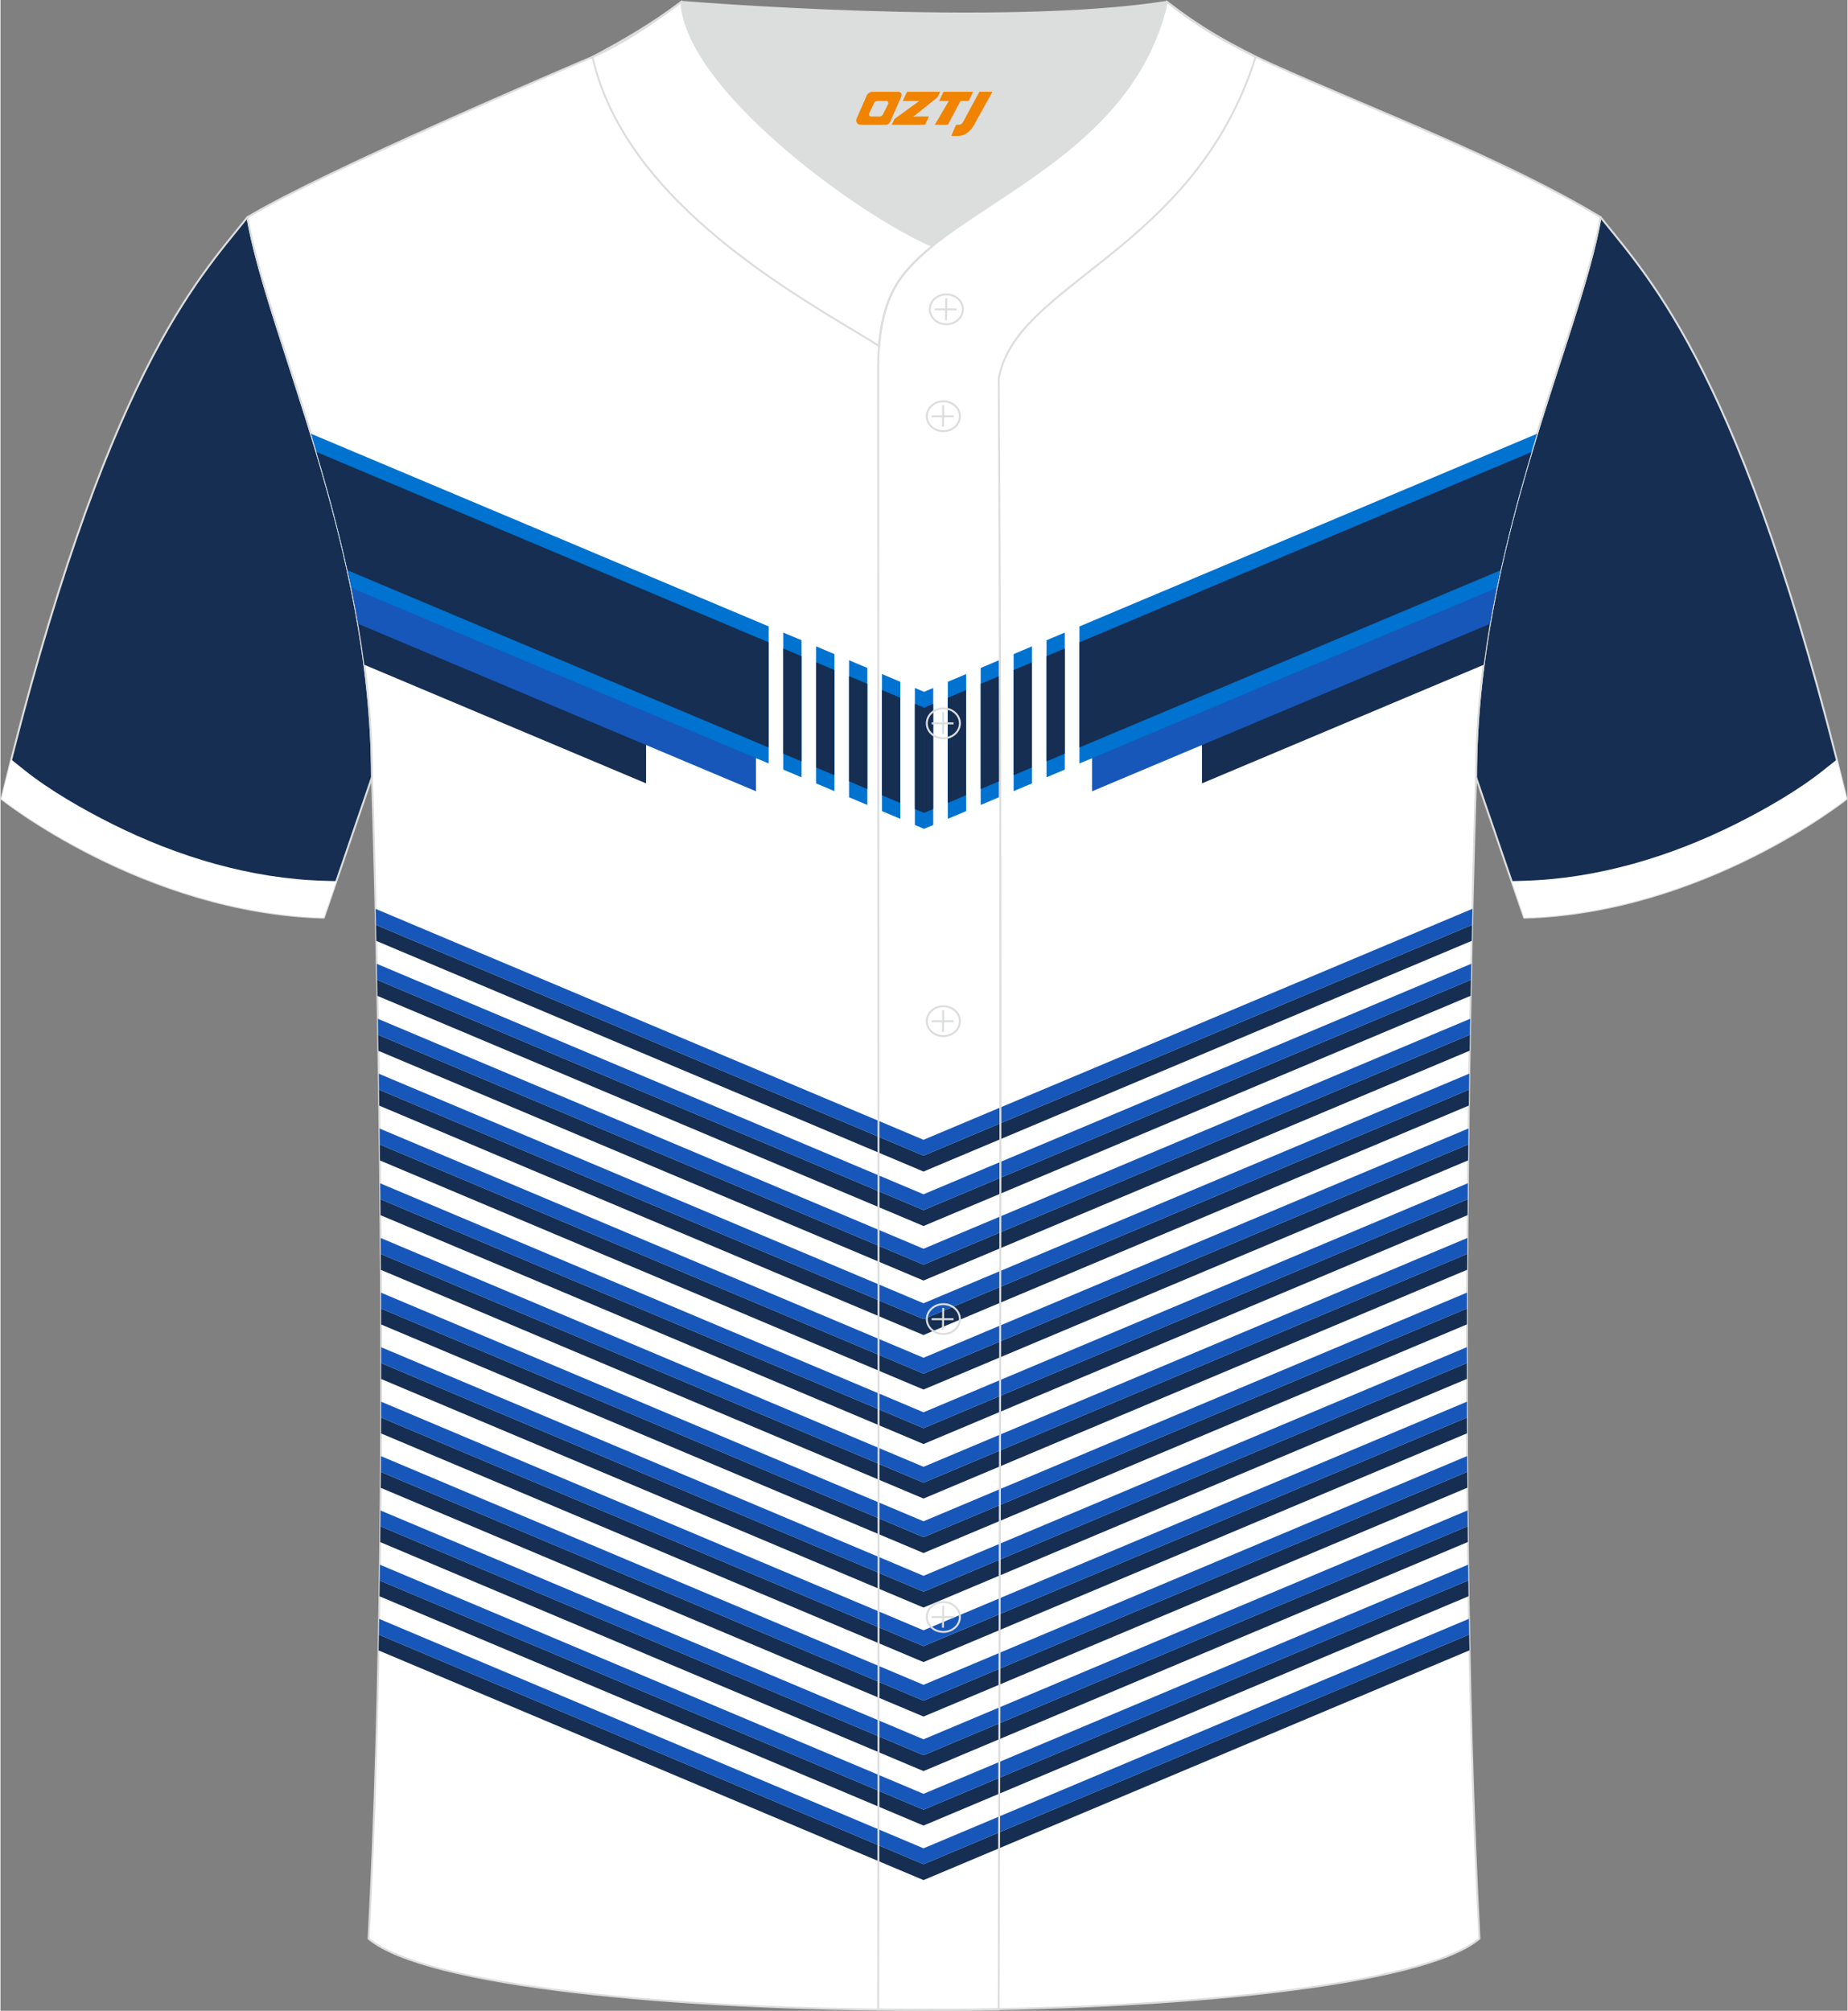 <?xml version="1.0" encoding="utf-8"?>
<!-- Generator: Adobe Illustrator 24.0.1, SVG Export Plug-In . SVG Version: 6.00 Build 0)  -->
<svg xmlns="http://www.w3.org/2000/svg" xmlns:xlink="http://www.w3.org/1999/xlink" version="1.1" id="图层_1" x="0px" y="0px" width="380.86px" height="414.34px" viewBox="0 0 380.8 414.5" enable-background="new 0 0 380.8 414.5" xml:space="preserve">
<rect x="0" y="0" width="380.8" height="414.5" fill="#808080" stroke="none"/>
<g>
	
		<path fill-rule="evenodd" clip-rule="evenodd" fill="#152E51" stroke="#DCDDDD" stroke-width="0.401" stroke-linecap="round" stroke-linejoin="round" stroke-miterlimit="22.926" d="   M329.89,44.78c10.28,12.86,29.46,32.55,50.71,119.9c0,0-29.29,23.45-66.46,24.49c0,0-7.19-20.9-9.93-28.95   C304.21,112.26,325.6,69.63,329.89,44.78z"/>
	<path fill-rule="evenodd" clip-rule="evenodd" fill="#FFFFFF" d="M375.82,158.78c-5.16,4.13-12.12,8.11-17.99,11.04   c-13.55,6.78-28.58,11.32-43.79,11.74l-2.48,0.07l2.59,7.53c37.17-1.03,66.46-24.49,66.46-24.49c-0.67-2.77-1.34-5.47-2.01-8.1   L375.82,158.78z"/>
</g>
<g>
	
		<path fill-rule="evenodd" clip-rule="evenodd" fill="#152E51" stroke="#DCDDDD" stroke-width="0.401" stroke-linecap="round" stroke-linejoin="round" stroke-miterlimit="22.926" d="   M50.91,44.78C40.63,57.64,21.45,77.33,0.2,164.67c0,0,29.29,23.45,66.46,24.49c0,0,7.19-20.9,9.93-28.95   C76.59,112.26,55.2,69.63,50.91,44.78z"/>
	<path fill-rule="evenodd" clip-rule="evenodd" fill="#FFFFFF" d="M4.98,158.78c5.16,4.13,12.12,8.11,17.99,11.04   c13.55,6.78,28.58,11.32,43.79,11.74l2.48,0.07l-2.59,7.53C29.49,188.12,0.2,164.67,0.2,164.67c0.67-2.77,1.34-5.47,2.01-8.1   L4.98,158.78z"/>
</g>
<path fill-rule="evenodd" clip-rule="evenodd" fill="#FFFFFF" stroke="#DCDDDD" stroke-width="0.401" stroke-linecap="round" stroke-linejoin="round" stroke-miterlimit="22.926" d="  M75.89,399.62c5.4-101.74,0.7-239.41,0.7-239.41c0-47.97-21.4-90.58-25.68-115.43c15.82-9.55,66.94-31.27,71.13-33.04  c6.4-2.7,12.79-7.19,18.34-11.36c0,0,65.63,5.43,100.09,0c6.47,5.05,13.95,9.4,21.48,12.78c21.91,9.84,48.19,19.68,67.95,31.61  c-4.3,24.85-25.68,67.47-25.68,115.43c0,0-4.69,137.66,0.7,239.41C281.69,419.2,99.12,419.2,75.89,399.62z"/>
<g>
	<g>
		<g>
			<polygon fill-rule="evenodd" clip-rule="evenodd" fill="#152E51" points="77.49,193.96 189.13,241 190.3,241.5 191.47,241      303.33,193.94 303.4,190.64 190.3,238.22 77.41,190.65    "/>
			<polygon fill-rule="evenodd" clip-rule="evenodd" fill="#1757B9" points="303.48,187.33 190.3,234.95 77.34,187.35 77.41,190.65      190.3,238.22 303.4,190.64    "/>
		</g>
		<g>
			<polygon fill-rule="evenodd" clip-rule="evenodd" fill="#152E51" points="77.72,205.29 189.13,252.23 190.3,252.73      191.47,252.23 303.09,205.27 303.16,201.97 190.3,249.45 77.65,201.98    "/>
			<polygon fill-rule="evenodd" clip-rule="evenodd" fill="#1757B9" points="303.22,198.67 190.3,246.18 77.59,198.68 77.65,201.98      190.3,249.45 303.16,201.97    "/>
		</g>
		<g>
			<polygon fill-rule="evenodd" clip-rule="evenodd" fill="#152E51" points="77.92,216.61 189.13,263.47 190.3,263.96      191.47,263.47 302.89,216.59 302.95,213.29 190.3,260.69 77.86,213.31    "/>
			<polygon fill-rule="evenodd" clip-rule="evenodd" fill="#1757B9" points="303.01,210 190.3,257.41 77.81,210.01 77.86,213.31      190.3,260.69 302.95,213.29    "/>
		</g>
		<g>
			<polygon fill-rule="evenodd" clip-rule="evenodd" fill="#152E51" points="78.09,227.91 189.13,274.7 190.3,275.2 191.47,274.7      302.72,227.9 302.77,224.61 190.3,271.92 78.05,224.62    "/>
			<polygon fill-rule="evenodd" clip-rule="evenodd" fill="#1757B9" points="302.82,221.31 190.3,268.65 78,221.33 78.05,224.62      190.3,271.92 302.77,224.61    "/>
		</g>
		<g>
			<polygon fill-rule="evenodd" clip-rule="evenodd" fill="#152E51" points="78.23,239.21 189.13,285.94 190.3,286.43      191.47,285.94 302.58,239.19 302.62,235.9 190.3,283.16 78.2,235.92    "/>
			<polygon fill-rule="evenodd" clip-rule="evenodd" fill="#1757B9" points="302.66,232.61 190.3,279.88 78.16,232.63 78.2,235.92      190.3,283.16 302.62,235.9    "/>
		</g>
		<g>
			<polygon fill-rule="evenodd" clip-rule="evenodd" fill="#152E51" points="78.35,250.49 189.13,297.17 190.3,297.67      191.47,297.17 302.47,250.48 302.5,247.19 190.3,294.39 78.32,247.2    "/>
			<polygon fill-rule="evenodd" clip-rule="evenodd" fill="#1757B9" points="302.53,243.9 190.3,291.12 78.28,243.92 78.32,247.2      190.3,294.39 302.5,247.19    "/>
		</g>
		<g>
			<polygon fill-rule="evenodd" clip-rule="evenodd" fill="#152E51" points="78.42,261.76 189.13,308.41 190.3,308.9 191.47,308.41      302.39,261.74 302.41,258.46 190.3,305.63 78.4,258.48    "/>
			<polygon fill-rule="evenodd" clip-rule="evenodd" fill="#1757B9" points="302.43,255.18 190.3,302.36 78.38,255.19 78.4,258.48      190.3,305.63 302.41,258.46    "/>
		</g>
		<g>
			<polygon fill-rule="evenodd" clip-rule="evenodd" fill="#152E51" points="78.47,273.02 189.13,319.64 190.3,320.14      191.47,319.64 302.34,273 302.35,269.72 190.3,316.86 78.46,269.74    "/>
			<polygon fill-rule="evenodd" clip-rule="evenodd" fill="#1757B9" points="302.36,266.44 190.3,313.59 78.45,266.46 78.46,269.74      190.3,316.86 302.35,269.72    "/>
		</g>
		<g>
			<polygon fill-rule="evenodd" clip-rule="evenodd" fill="#152E51" points="78.48,284.26 189.13,330.88 190.3,331.37      191.47,330.88 302.33,284.24 302.33,280.97 190.3,328.1 78.48,280.98    "/>
			<polygon fill-rule="evenodd" clip-rule="evenodd" fill="#1757B9" points="302.33,277.69 190.3,324.83 78.48,277.71 78.48,280.98      190.3,328.1 302.33,280.97    "/>
		</g>
		<g>
			<polygon fill-rule="evenodd" clip-rule="evenodd" fill="#152E51" points="78.46,295.48 189.13,342.12 190.3,342.61      191.47,342.12 302.35,295.46 302.34,292.2 190.3,339.33 78.47,292.21    "/>
			<polygon fill-rule="evenodd" clip-rule="evenodd" fill="#1757B9" points="302.34,288.93 190.3,336.06 78.48,288.94 78.47,292.21      190.3,339.33 302.34,292.2    "/>
		</g>
		<g>
			<polygon fill-rule="evenodd" clip-rule="evenodd" fill="#152E51" points="78.39,306.69 189.13,353.35 190.3,353.84      191.47,353.35 302.42,306.67 302.4,303.41 190.3,350.57 78.42,303.42    "/>
			<polygon fill-rule="evenodd" clip-rule="evenodd" fill="#1757B9" points="302.38,300.14 190.3,347.3 78.44,300.16 78.42,303.42      190.3,350.57 302.4,303.41    "/>
		</g>
		<g>
			<polygon fill-rule="evenodd" clip-rule="evenodd" fill="#152E51" points="78.29,317.88 189.13,364.59 190.3,365.08      191.47,364.59 302.52,317.86 302.49,314.61 190.3,361.81 78.32,314.62    "/>
			<polygon fill-rule="evenodd" clip-rule="evenodd" fill="#1757B9" points="302.46,311.35 190.3,358.53 78.35,311.36 78.32,314.62      190.3,361.81 302.49,314.61    "/>
		</g>
		<g>
			<polygon fill-rule="evenodd" clip-rule="evenodd" fill="#152E51" points="78.14,329.05 189.13,375.82 190.3,376.31      191.47,375.82 302.67,329.04 302.62,325.78 190.3,373.04 78.19,325.8    "/>
			<polygon fill-rule="evenodd" clip-rule="evenodd" fill="#1757B9" points="302.58,322.53 190.3,369.77 78.23,322.54 78.19,325.8      190.3,373.04 302.62,325.78    "/>
		</g>
		<g>
			<polygon fill-rule="evenodd" clip-rule="evenodd" fill="#152E51" points="77.95,340.21 189.13,387.06 190.3,387.55      191.47,387.06 302.86,340.19 302.8,336.94 190.3,384.28 78.01,336.96    "/>
			<polygon fill-rule="evenodd" clip-rule="evenodd" fill="#1757B9" points="302.75,333.69 190.3,381 78.07,333.71 78.01,336.96      190.3,384.28 302.8,336.94    "/>
		</g>
	</g>
	<g>
		<path fill-rule="evenodd" clip-rule="evenodd" fill="#152E51" d="M247.71,161.48l58.08-24.44c1.4-10.75,3.63-21.09,6.19-30.87    l-64.27,27.05V161.48z"/>
		<path fill-rule="evenodd" clip-rule="evenodd" fill="#1757B9" d="M225.05,163.11l82.01-34.5c1.89-11.01,4.54-21.52,7.38-31.37    l-89.39,37.62V163.11z"/>
		<path fill-rule="evenodd" clip-rule="evenodd" fill="#152E51" d="M133.1,161.48l-58.08-24.44c-1.4-10.75-3.64-21.09-6.2-30.87    l64.28,27.05V161.48z"/>
		<path fill-rule="evenodd" clip-rule="evenodd" fill="#1757B9" d="M155.76,163.11l-82.01-34.51c-1.89-11.01-4.54-21.53-7.39-31.37    l89.4,37.62V163.11z"/>
		<path fill-rule="evenodd" clip-rule="evenodd" fill="#0072CF" d="M158.37,157.37l-86.02-36.19c-2.3-11.24-5.29-21.89-8.33-31.77    l94.35,39.71V157.37L158.37,157.37z M316.78,89.42c-3.03,9.87-6.02,20.53-8.32,31.77l-86.01,36.19v-28.25L316.78,89.42    L316.78,89.42z M165.15,160.23l-3.77-1.59v-28.25l3.77,1.59V160.23L165.15,160.23z M171.93,163.08l-3.77-1.59v-28.25l3.77,1.59    V163.08L171.93,163.08z M178.72,165.93l-3.77-1.59V136.1l3.77,1.59V165.93L178.72,165.93z M185.51,168.79l-3.77-1.59v-28.25    l3.77,1.59V168.79L185.51,168.79z M190.41,170.85l-1.89-0.79v-28.25l1.89,0.8V170.85z M190.41,170.85l1.89-0.79v-28.25l-1.89,0.8    V170.85L190.41,170.85z M195.31,168.79l3.77-1.59v-28.25l-3.77,1.59V168.79L195.31,168.79z M202.09,165.93l3.77-1.59V136.1    l-3.77,1.59V165.93L202.09,165.93z M208.88,163.08l3.77-1.59v-28.25l-3.77,1.59V163.08L208.88,163.08z M215.66,160.23l3.77-1.59    v-28.25l-3.77,1.59V160.23z"/>
		<path fill-rule="evenodd" clip-rule="evenodd" fill="#152E51" d="M71.58,117.57l86.78,36.51V132.4l-93.2-39.22    C67.47,100.9,69.71,109.06,71.58,117.57L71.58,117.57z M315.64,93.18c-2.31,7.72-4.54,15.88-6.41,24.39l-86.78,36.51V132.4    L315.64,93.18L315.64,93.18z M161.38,155.35l3.77,1.59v-21.68l-3.77-1.59V155.35L161.38,155.35z M168.16,158.21l3.77,1.59v-21.68    l-3.77-1.59V158.21L168.16,158.21z M174.95,161.06l3.77,1.59v-21.68l-3.77-1.59V161.06L174.95,161.06z M181.73,163.92l3.77,1.59    v-21.68l-3.77-1.59V163.92L181.73,163.92z M188.52,166.77l1.89,0.79v-21.68l-1.89-0.79V166.77L188.52,166.77z M192.29,166.77    l-1.89,0.79v-21.68l1.89-0.79V166.77L192.29,166.77z M199.08,163.92l-3.77,1.59v-21.68l3.77-1.59V163.92L199.08,163.92z     M205.86,161.06l-3.77,1.59v-21.68l3.77-1.59V161.06L205.86,161.06z M212.65,158.21l-3.77,1.59v-21.68l3.77-1.59V158.21    L212.65,158.21z M219.43,155.35l-3.77,1.59v-21.68l3.77-1.59V155.35z"/>
	</g>
</g>
<path fill-rule="evenodd" clip-rule="evenodd" fill="none" stroke="#DCDDDD" stroke-width="0.401" stroke-miterlimit="22.926" d="  M140.38,0.39c-5.9,4.42-11.8,7.9-18.32,11.35c6.84,30.55,43.29,49.79,59.07,59.56c0.43-5.18,1.57-9.01,3.21-11.96  c1.68-3.07,4.41-5.87,7.8-8.62C176.35,43.85,141.26,18.04,140.38,0.39z"/>
<path fill-rule="evenodd" clip-rule="evenodd" fill="#DCDDDD" d="M192.17,50.71c14.83-11.99,42.18-22.85,48.3-50.33  c-34.47,5.43-100.09,0-100.09,0C141.26,18.04,176.36,43.85,192.17,50.71z"/>
<path fill-rule="evenodd" clip-rule="evenodd" fill="none" stroke="#DCDDDD" stroke-width="0.401" stroke-miterlimit="22.926" d="  M258.78,11.73c-7.75-4-10.65-5.37-18.31-11.35c-7.51,33.77-47.12,42.44-56.12,58.94c-2.06,3.7-3.32,8.78-3.4,16.15  c0,112.96,0.19,225.81,0,338.77c8.38,0,16.47,0.13,24.85-0.03c0.26-111.96,0.66-224.15,0.01-336.09  C209.09,58.28,246.08,51.92,258.78,11.73z"/>
<g>
	<g>
		
			<path fill-rule="evenodd" clip-rule="evenodd" fill="none" stroke="#DCDDDD" stroke-width="0.401" stroke-miterlimit="22.926" d="    M195.01,66.84c1.88,0,3.41-1.38,3.41-3.08c0-1.71-1.54-3.08-3.41-3.08c-1.88,0-3.41,1.38-3.41,3.08    C191.6,65.47,193.13,66.84,195.01,66.84z"/>
		
			<line fill-rule="evenodd" clip-rule="evenodd" fill="none" stroke="#DCDDDD" stroke-width="0.401" stroke-miterlimit="22.926" x1="195" y1="61.47" x2="194.94" y2="65.96"/>
		
			<line fill-rule="evenodd" clip-rule="evenodd" fill="none" stroke="#DCDDDD" stroke-width="0.401" stroke-miterlimit="22.926" x1="192.59" y1="63.78" x2="197.13" y2="63.78"/>
	</g>
	<g>
		
			<path fill-rule="evenodd" clip-rule="evenodd" fill="none" stroke="#DCDDDD" stroke-width="0.401" stroke-miterlimit="22.926" d="    M194.39,88.88c1.88,0,3.41-1.38,3.41-3.08c0-1.7-1.54-3.08-3.41-3.08c-1.88,0-3.41,1.38-3.41,3.08    C190.97,87.5,192.5,88.88,194.39,88.88z"/>
		
			<line fill-rule="evenodd" clip-rule="evenodd" fill="none" stroke="#DCDDDD" stroke-width="0.401" stroke-miterlimit="22.926" x1="194.36" y1="83.51" x2="194.31" y2="87.99"/>
		
			<line fill-rule="evenodd" clip-rule="evenodd" fill="none" stroke="#DCDDDD" stroke-width="0.401" stroke-miterlimit="22.926" x1="191.97" y1="85.81" x2="196.5" y2="85.81"/>
	</g>
	<g>
		
			<path fill-rule="evenodd" clip-rule="evenodd" fill="none" stroke="#DCDDDD" stroke-width="0.401" stroke-miterlimit="22.926" d="    M194.39,152.18c1.88,0,3.41-1.38,3.41-3.08c0-1.7-1.54-3.08-3.41-3.08c-1.88,0-3.41,1.38-3.41,3.08    C190.97,150.8,192.5,152.18,194.39,152.18z"/>
		
			<line fill-rule="evenodd" clip-rule="evenodd" fill="none" stroke="#DCDDDD" stroke-width="0.401" stroke-miterlimit="22.926" x1="194.36" y1="146.81" x2="194.31" y2="151.3"/>
		
			<line fill-rule="evenodd" clip-rule="evenodd" fill="none" stroke="#DCDDDD" stroke-width="0.401" stroke-miterlimit="22.926" x1="191.97" y1="149.11" x2="196.5" y2="149.11"/>
	</g>
	<g>
		
			<path fill-rule="evenodd" clip-rule="evenodd" fill="none" stroke="#DCDDDD" stroke-width="0.401" stroke-miterlimit="22.926" d="    M194.39,213.58c1.88,0,3.41-1.37,3.41-3.08c0-1.7-1.54-3.08-3.41-3.08c-1.88,0-3.41,1.37-3.41,3.08    C190.97,212.2,192.5,213.58,194.39,213.58z"/>
		
			<line fill-rule="evenodd" clip-rule="evenodd" fill="none" stroke="#DCDDDD" stroke-width="0.401" stroke-miterlimit="22.926" x1="194.36" y1="208.22" x2="194.31" y2="212.7"/>
		
			<line fill-rule="evenodd" clip-rule="evenodd" fill="none" stroke="#DCDDDD" stroke-width="0.401" stroke-miterlimit="22.926" x1="191.97" y1="210.51" x2="196.5" y2="210.51"/>
	</g>
	<g>
		
			<path fill-rule="evenodd" clip-rule="evenodd" fill="none" stroke="#DCDDDD" stroke-width="0.401" stroke-miterlimit="22.926" d="    M197.8,271.91c0-1.7-1.53-3.08-3.41-3.08c-1.88,0-3.41,1.38-3.41,3.08c0,1.7,1.53,3.08,3.41,3.08    C196.27,274.99,197.8,273.6,197.8,271.91z"/>
		
			<line fill-rule="evenodd" clip-rule="evenodd" fill="none" stroke="#DCDDDD" stroke-width="0.401" stroke-miterlimit="22.926" x1="194.36" y1="269.62" x2="194.31" y2="274.1"/>
		
			<line fill-rule="evenodd" clip-rule="evenodd" fill="none" stroke="#DCDDDD" stroke-width="0.401" stroke-miterlimit="22.926" x1="191.97" y1="271.93" x2="196.5" y2="271.93"/>
	</g>
	<g>
		
			<path fill-rule="evenodd" clip-rule="evenodd" fill="none" stroke="#DCDDDD" stroke-width="0.401" stroke-miterlimit="22.926" d="    M194.39,336.39c1.88,0,3.41-1.37,3.41-3.08c0-1.7-1.54-3.08-3.41-3.08c-1.88,0-3.41,1.38-3.41,3.08    C190.97,335,192.5,336.39,194.39,336.39z"/>
		
			<line fill-rule="evenodd" clip-rule="evenodd" fill="none" stroke="#DCDDDD" stroke-width="0.401" stroke-miterlimit="22.926" x1="194.36" y1="331.02" x2="194.31" y2="335.52"/>
		
			<line fill-rule="evenodd" clip-rule="evenodd" fill="none" stroke="#DCDDDD" stroke-width="0.401" stroke-miterlimit="22.926" x1="191.97" y1="333.33" x2="196.5" y2="333.33"/>
	</g>
</g>

<g>
	<path fill="#F08300" d="M201.82,18.92l-3.4,6.3c-0.2,0.3-0.5,0.5-0.8,0.5h-0.6l-1,2.3h1.2c2,0.1,3.2-1.5,3.9-3L204.52,18.92h-2.5L201.82,18.92z"/>
	<polygon fill="#F08300" points="194.62,18.92 ,200.52,18.92 ,199.62,20.82 ,197.92,20.82 ,195.32,25.72 ,192.62,25.72 ,195.52,20.82 ,193.52,20.82 ,194.42,18.92"/>
	<polygon fill="#F08300" points="188.62,24.02 ,188.12,24.02 ,188.62,23.72 ,193.22,20.02 ,193.72,18.92 ,186.92,18.92 ,186.62,19.52 ,186.02,20.82 ,188.82,20.82 ,189.42,20.82 ,184.32,24.52    ,183.72,25.72 ,190.32,25.72 ,190.62,25.72 ,191.42,24.02"/>
	<path fill="#F08300" d="M185.12,18.92H179.82C179.32,18.92,178.82,19.22,178.62,19.62L176.52,24.42C176.22,25.02,176.62,25.72,177.32,25.72h5.2c0.4,0,0.7-0.2,0.9-0.6L185.72,19.92C185.92,19.42,185.62,18.92,185.12,18.92z M183.02,21.42L181.92,23.62C181.72,23.92,181.42,24.02,181.32,24.02l-1.8,0C179.32,24.02,178.92,23.92,179.12,23.32l1-2.1c0.1-0.3,0.4-0.4,0.7-0.4h1.9   C182.92,20.82,183.12,21.12,183.02,21.42z"/>
</g>
</svg>